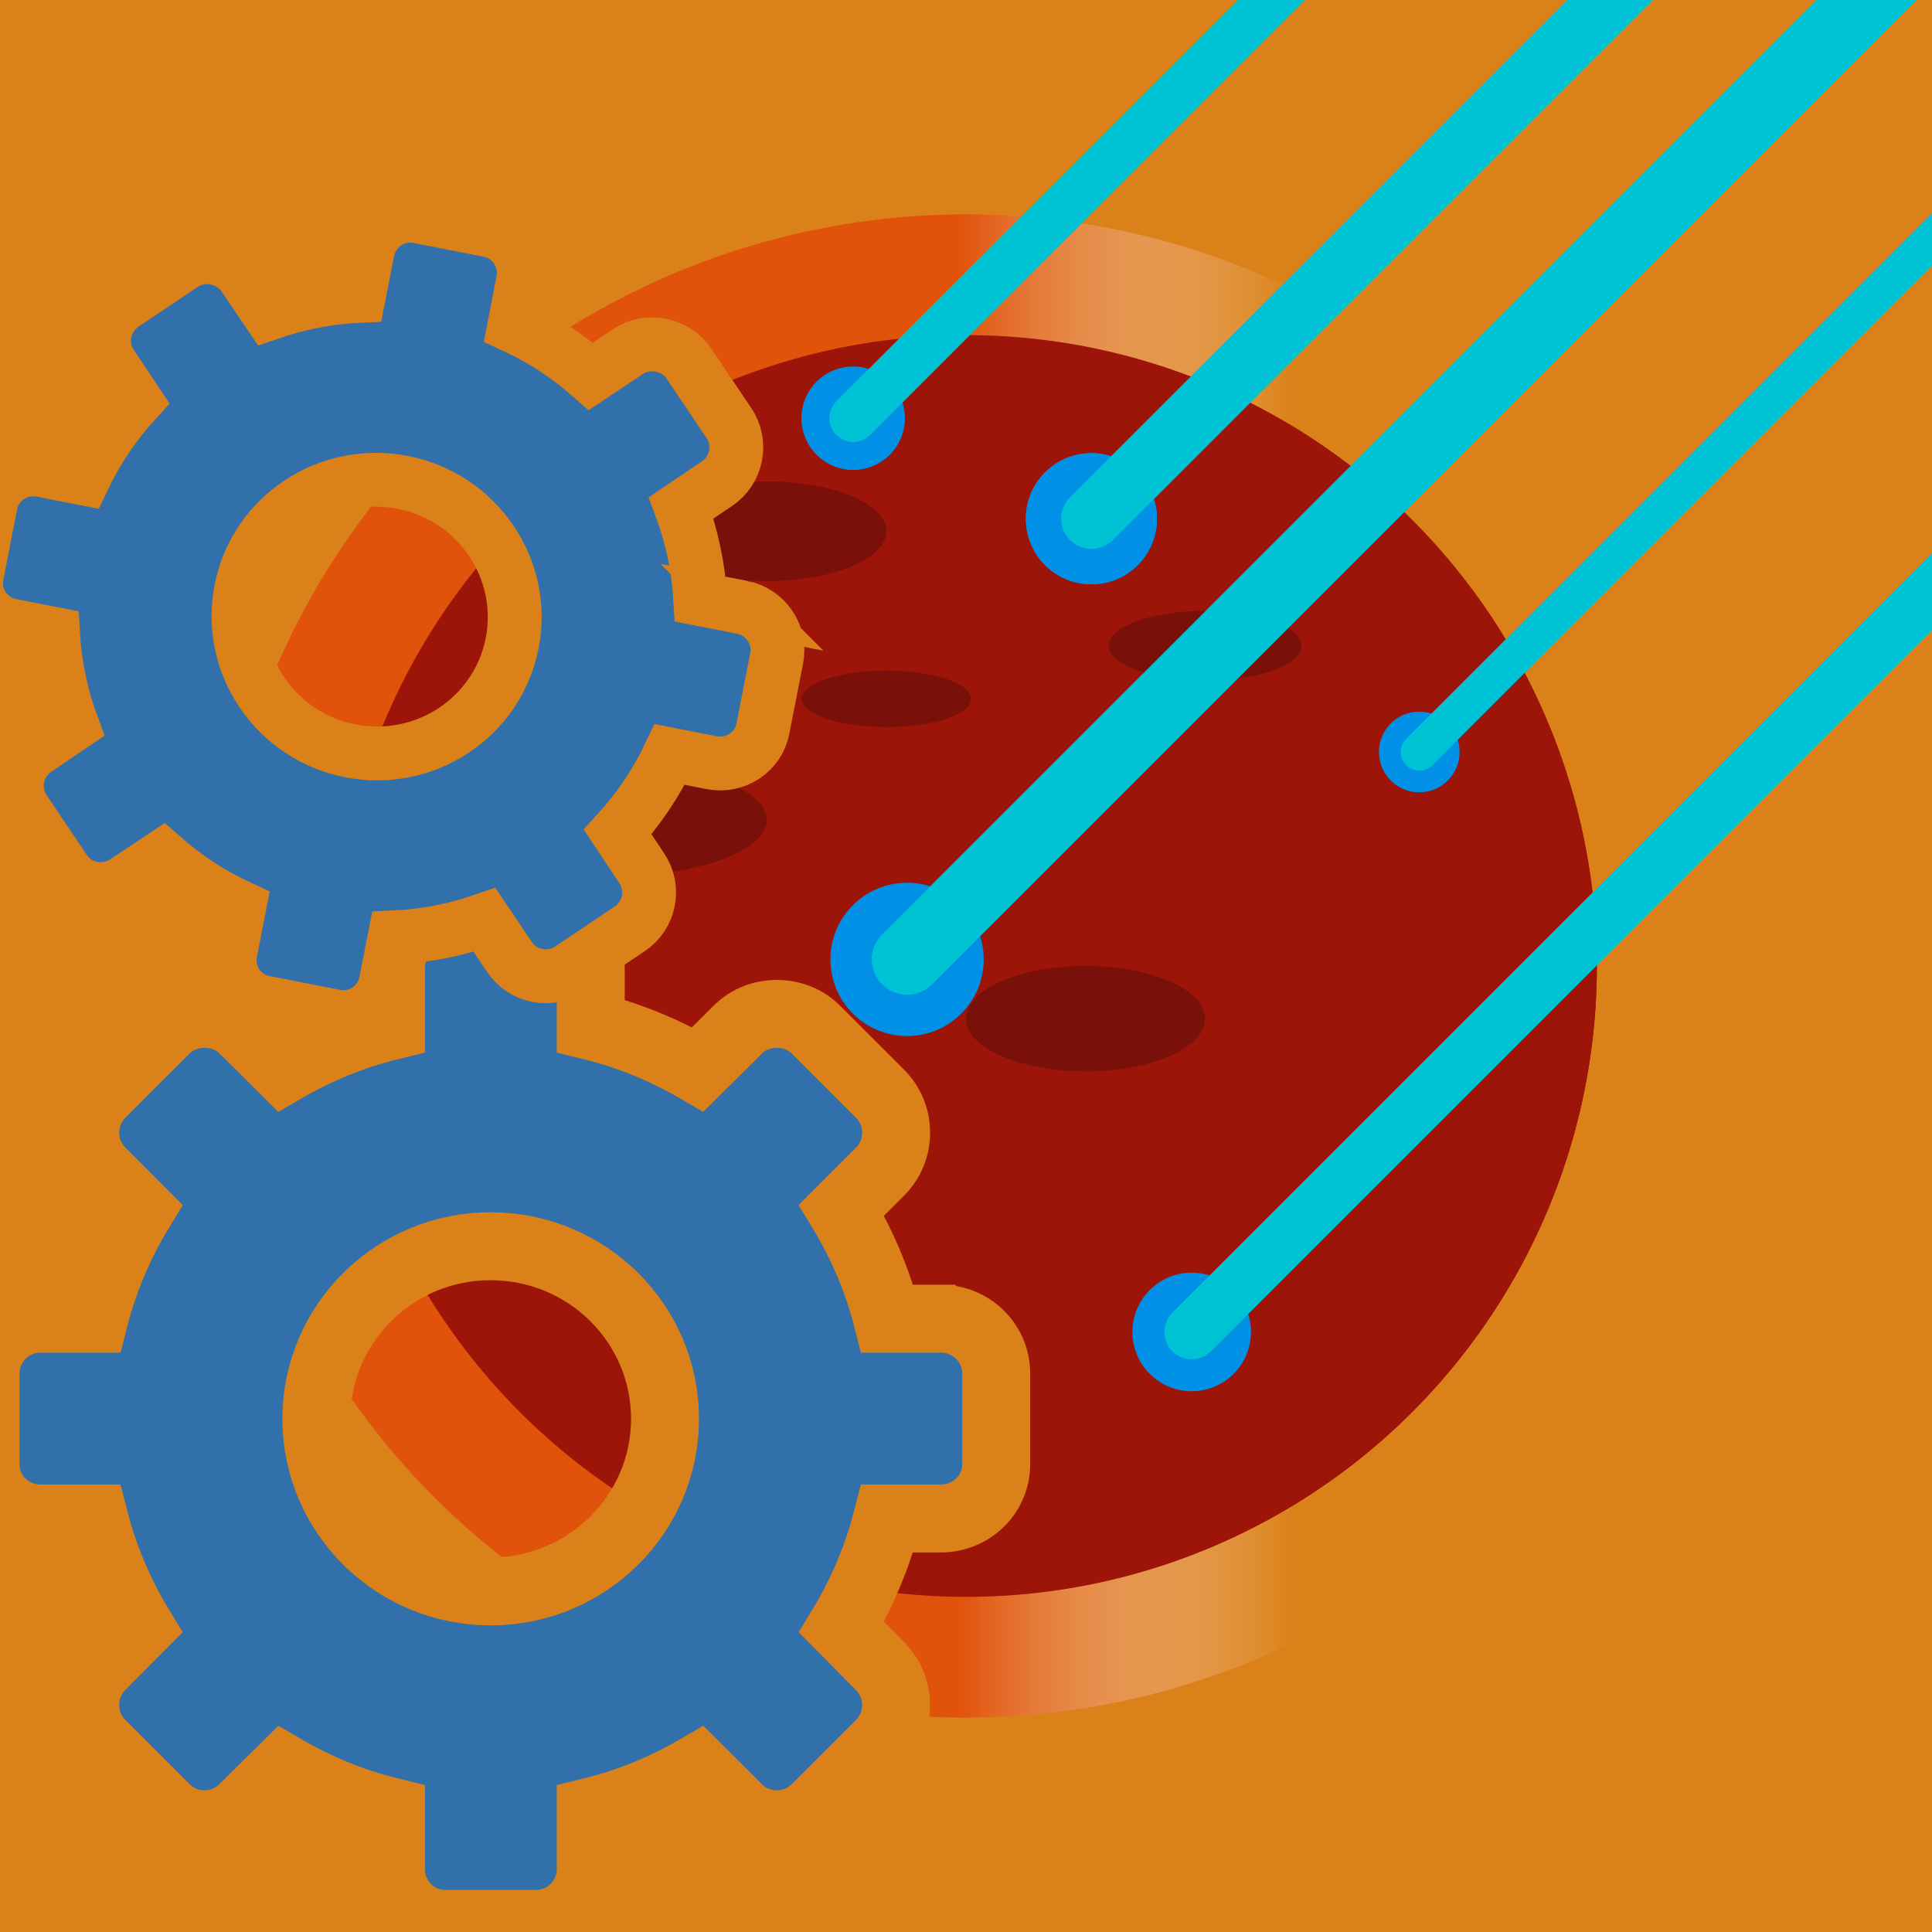 <?xml version="1.0" encoding="UTF-8" standalone="no"?>
<!-- Created with Inkscape (http://www.inkscape.org/) -->

<svg
   width="512"
   height="512"
   viewBox="0 0 512 512"
   version="1.1"
   id="svg1"
   inkscape:version="1.4 (1:1.4+202410161351+e7c3feb100)"
   sodipodi:docname="icon_primitives.svg"
   inkscape:export-filename="icon_primitives.png"
   inkscape:export-xdpi="96"
   inkscape:export-ydpi="96"
   xml:space="preserve"
   xmlns:inkscape="http://www.inkscape.org/namespaces/inkscape"
   xmlns:sodipodi="http://sodipodi.sourceforge.net/DTD/sodipodi-0.dtd"
   xmlns:xlink="http://www.w3.org/1999/xlink"
   xmlns="http://www.w3.org/2000/svg"
   xmlns:svg="http://www.w3.org/2000/svg"><sodipodi:namedview
     id="namedview1"
     pagecolor="#505050"
     bordercolor="#ffffff"
     borderopacity="1"
     inkscape:showpageshadow="0"
     inkscape:pageopacity="0"
     inkscape:pagecheckerboard="1"
     inkscape:deskcolor="#505050"
     inkscape:document-units="px"
     inkscape:zoom="0.56830945"
     inkscape:cx="393.27166"
     inkscape:cy="354.56036"
     inkscape:window-width="1920"
     inkscape:window-height="1025"
     inkscape:window-x="1080"
     inkscape:window-y="475"
     inkscape:window-maximized="1"
     inkscape:current-layer="layer1" /><defs
     id="defs1"><linearGradient
       id="linearGradient2"
       inkscape:collect="always"><stop
         style="stop-color:#e1520b;stop-opacity:1;"
         offset="0.496"
         id="stop2" /><stop
         style="stop-color:#ffffff;stop-opacity:0;"
         offset="0.758"
         id="stop3" /></linearGradient><linearGradient
       inkscape:collect="always"
       xlink:href="#linearGradient2"
       id="linearGradient3"
       x1="34.147"
       y1="256"
       x2="477.853"
       y2="256"
       gradientUnits="userSpaceOnUse"
       gradientTransform="matrix(0.757,0,0,0.757,62.209,62.209)" /></defs><g
     inkscape:label="Layer 1"
     inkscape:groupmode="layer"
     id="layer1"><rect
       style="fill:#db8119;stroke-width:2;stroke-linejoin:round;fill-opacity:1"
       id="rect1"
       width="512"
       height="512"
       x="0"
       y="0" /><circle
       style="fill:#9d1409;fill-opacity:1;stroke:url(#linearGradient3);stroke-width:64;stroke-linejoin:round;stroke-dasharray:none;stroke-opacity:1"
       id="path1"
       cx="256"
       cy="256"
       r="167.185" /><circle
       style="fill:#9d1409;fill-opacity:1;stroke:none;stroke-width:12.112;stroke-linejoin:round;stroke-dasharray:none;stroke-opacity:1"
       id="circle3"
       cx="256"
       cy="256"
       r="167.185" /><ellipse
       style="fill:#791009;fill-opacity:1;stroke:none;stroke-width:8;stroke-linejoin:round;stroke-dasharray:none;stroke-opacity:1"
       id="path7"
       cx="203.234"
       cy="140.768"
       rx="31.673"
       ry="13.197" /><ellipse
       style="fill:#791009;fill-opacity:1;stroke:none;stroke-width:6.007;stroke-linejoin:round;stroke-dasharray:none;stroke-opacity:1"
       id="ellipse7"
       cx="319.368"
       cy="171.122"
       rx="25.514"
       ry="9.238" /><ellipse
       style="fill:#791009;fill-opacity:1;stroke:none;stroke-width:9.728;stroke-linejoin:round;stroke-dasharray:none;stroke-opacity:1"
       id="ellipse8"
       cx="161.884"
       cy="217.3"
       rx="41.351"
       ry="14.945" /><ellipse
       style="fill:#791009;fill-opacity:1;stroke:none;stroke-width:5.067;stroke-linejoin:round;stroke-dasharray:none;stroke-opacity:1"
       id="ellipse9"
       cx="234.907"
       cy="185.204"
       rx="22.435"
       ry="7.473" /><ellipse
       style="fill:#791009;fill-opacity:1;stroke:none;stroke-width:8.227;stroke-linejoin:round;stroke-dasharray:none;stroke-opacity:1"
       id="ellipse10"
       cx="203.234"
       cy="331.984"
       rx="31.673"
       ry="13.955" /><ellipse
       style="fill:#791009;fill-opacity:1;stroke:none;stroke-width:8.227;stroke-linejoin:round;stroke-dasharray:none;stroke-opacity:1"
       id="ellipse11"
       cx="287.673"
       cy="269.955"
       rx="31.673"
       ry="13.955" /><circle
       style="fill:#0091e7;fill-opacity:1;stroke:none;stroke-width:14.044;stroke-linejoin:round;stroke-dasharray:none;stroke-opacity:1"
       id="path11"
       cx="289.235"
       cy="137.469"
       r="17.376" /><path
       style="fill:none;fill-opacity:1;stroke:#00c2d5;stroke-width:16;stroke-linejoin:round;stroke-dasharray:none;stroke-opacity:1;stroke-linecap:round"
       d="M 289.235,137.469 556.137,-129.433"
       id="path12" /><g
       id="g13"><circle
         style="fill:#0091e7;fill-opacity:1;stroke:none;stroke-width:14.044;stroke-linejoin:round;stroke-dasharray:none;stroke-opacity:1"
         id="circle12"
         cx="289.235"
         cy="137.469"
         r="17.376" /><path
         style="fill:none;fill-opacity:1;stroke:#00c2d5;stroke-width:16;stroke-linejoin:round;stroke-dasharray:none;stroke-opacity:1;stroke-linecap:round"
         d="M 289.235,137.469 556.137,-129.433"
         id="path13" /></g><g
       id="g14"
       transform="matrix(0.615,0,0,0.615,198.242,114.741)"><circle
         style="fill:#0091e7;fill-opacity:1;stroke:none;stroke-width:14.044;stroke-linejoin:round;stroke-dasharray:none;stroke-opacity:1"
         id="circle13"
         cx="289.235"
         cy="137.469"
         r="17.376" /><path
         style="fill:none;fill-opacity:1;stroke:#00c2d5;stroke-width:16;stroke-linecap:round;stroke-linejoin:round;stroke-dasharray:none;stroke-opacity:1"
         d="M 289.235,137.469 556.137,-129.433"
         id="path14" /></g><g
       id="g15"
       transform="matrix(0.789,0,0,0.789,-2.103,2.366)"><circle
         style="fill:#0091e7;fill-opacity:1;stroke:none;stroke-width:14.044;stroke-linejoin:round;stroke-dasharray:none;stroke-opacity:1"
         id="circle14"
         cx="289.235"
         cy="137.469"
         r="17.376" /><path
         style="fill:none;fill-opacity:1;stroke:#00c2d5;stroke-width:16;stroke-linecap:round;stroke-linejoin:round;stroke-dasharray:none;stroke-opacity:1"
         d="M 289.235,137.469 556.137,-129.433"
         id="path15" /></g><g
       id="g16"
       transform="matrix(1.169,0,0,1.169,-97.735,93.551)"><circle
         style="fill:#0091e7;fill-opacity:1;stroke:none;stroke-width:14.044;stroke-linejoin:round;stroke-dasharray:none;stroke-opacity:1"
         id="circle15"
         cx="289.235"
         cy="137.469"
         r="17.376" /><path
         style="fill:none;fill-opacity:1;stroke:#00c2d5;stroke-width:16;stroke-linecap:round;stroke-linejoin:round;stroke-dasharray:none;stroke-opacity:1"
         d="M 289.235,137.469 556.137,-129.433"
         id="path16" /></g><g
       id="g17"
       transform="matrix(0.904,0,0,0.904,54.34,228.707)"><circle
         style="fill:#0091e7;fill-opacity:1;stroke:none;stroke-width:14.044;stroke-linejoin:round;stroke-dasharray:none;stroke-opacity:1"
         id="circle16"
         cx="289.235"
         cy="137.469"
         r="17.376" /><path
         style="fill:none;fill-opacity:1;stroke:#00c2d5;stroke-width:16;stroke-linecap:round;stroke-linejoin:round;stroke-dasharray:none;stroke-opacity:1"
         d="M 289.235,137.469 556.137,-129.433"
         id="path17" /></g><g
       style="fill:#3170aa;fill-opacity:1;stroke:#db8119;stroke-width:3.091;stroke-dasharray:none;stroke-opacity:1"
       id="g6"
       transform="matrix(5.826,0,0,5.826,-3.827,242.016)"><g
         id="g5"
         style="fill:#3170aa;fill-opacity:1;stroke:#db8119;stroke-width:3.091;stroke-dasharray:none;stroke-opacity:1">
	<g
   id="g4"
   style="fill:#3170aa;fill-opacity:1;stroke:#db8119;stroke-width:3.091;stroke-dasharray:none;stroke-opacity:1">
		<path
   d="m 43.454,18.443 h -2.437 c -0.453,-1.766 -1.16,-3.42 -2.082,-4.933 l 1.752,-1.756 C 41.16,11.281 41.42,10.65 41.42,9.98 41.42,9.311 41.158,8.679 40.687,8.207 L 37.767,5.29 C 36.82,4.342 35.165,4.343 34.222,5.289 L 32.396,7.104 C 30.9,6.232 29.296,5.56 27.529,5.128 V 2.52 C 27.529,1.137 26.424,0 25.041,0 H 20.913 C 19.53,0 18.442,1.137 18.442,2.52 v 2.607 c -1.766,0.431 -3.38,1.104 -4.878,1.977 L 11.739,5.289 C 10.793,4.341 9.137,4.342 8.188,5.288 L 5.27,8.205 C 4.802,8.672 4.535,9.318 4.535,9.978 c 0,0.669 0.259,1.299 0.733,1.772 L 7.02,13.51 C 6.099,15.023 5.391,16.677 4.939,18.443 H 2.501 C 1.117,18.443 0,19.555 0,20.935 v 4.125 c 0,1.384 1.117,2.471 2.501,2.471 h 2.438 c 0.452,1.766 1.159,3.43 2.079,4.943 l -1.752,1.763 c -0.474,0.473 -0.734,1.106 -0.734,1.776 0,0.67 0.261,1.303 0.734,1.776 l 2.92,2.919 c 0.474,0.473 1.103,0.733 1.772,0.733 0.669,0 1.299,-0.261 1.773,-0.733 l 1.833,-1.816 c 1.498,0.873 3.112,1.545 4.878,1.978 v 2.604 c 0,1.383 1.088,2.498 2.471,2.498 h 4.128 c 1.383,0 2.488,-1.115 2.488,-2.498 v -2.605 c 1.767,-0.432 3.371,-1.104 4.869,-1.977 l 1.817,1.812 c 0.474,0.475 1.104,0.735 1.775,0.735 0.67,0 1.301,-0.261 1.774,-0.733 l 2.92,-2.917 c 0.473,-0.472 0.732,-1.103 0.734,-1.772 0,-0.67 -0.262,-1.299 -0.734,-1.773 l -1.75,-1.77 c 0.92,-1.514 1.627,-3.179 2.08,-4.943 h 2.438 c 1.383,0 2.52,-1.087 2.52,-2.471 v -4.125 c 10e-4,-1.38 -1.135,-2.492 -2.518,-2.492 z M 22.976,30.85 c -4.378,0 -7.928,-3.517 -7.928,-7.852 0,-4.338 3.55,-7.85 7.928,-7.85 4.379,0 7.931,3.512 7.931,7.85 -0.001,4.336 -3.552,7.852 -7.931,7.852 z"
   id="path3"
   style="fill:#3170aa;fill-opacity:1;stroke:#db8119;stroke-width:3.091;stroke-dasharray:none;stroke-opacity:1" />
	</g>
</g></g><g
       style="fill:#3170aa;fill-opacity:1;stroke:#db8119;stroke-width:3.091;stroke-dasharray:none;stroke-opacity:1"
       id="g9"
       transform="matrix(4.531,0.887,-0.887,4.531,16.092,38.823)"><g
         id="g8"
         style="fill:#3170aa;fill-opacity:1;stroke:#db8119;stroke-width:3.091;stroke-dasharray:none;stroke-opacity:1">
	<g
   id="g7"
   style="fill:#3170aa;fill-opacity:1;stroke:#db8119;stroke-width:3.091;stroke-dasharray:none;stroke-opacity:1">
		<path
   d="m 43.454,18.443 h -2.437 c -0.453,-1.766 -1.16,-3.42 -2.082,-4.933 l 1.752,-1.756 C 41.16,11.281 41.42,10.65 41.42,9.98 41.42,9.311 41.158,8.679 40.687,8.207 L 37.767,5.29 C 36.82,4.342 35.165,4.343 34.222,5.289 L 32.396,7.104 C 30.9,6.232 29.296,5.56 27.529,5.128 V 2.52 C 27.529,1.137 26.424,0 25.041,0 H 20.913 C 19.53,0 18.442,1.137 18.442,2.52 v 2.607 c -1.766,0.431 -3.38,1.104 -4.878,1.977 L 11.739,5.289 C 10.793,4.341 9.137,4.342 8.188,5.288 L 5.27,8.205 C 4.802,8.672 4.535,9.318 4.535,9.978 c 0,0.669 0.259,1.299 0.733,1.772 L 7.02,13.51 C 6.099,15.023 5.391,16.677 4.939,18.443 H 2.501 C 1.117,18.443 0,19.555 0,20.935 v 4.125 c 0,1.384 1.117,2.471 2.501,2.471 h 2.438 c 0.452,1.766 1.159,3.43 2.079,4.943 l -1.752,1.763 c -0.474,0.473 -0.734,1.106 -0.734,1.776 0,0.67 0.261,1.303 0.734,1.776 l 2.92,2.919 c 0.474,0.473 1.103,0.733 1.772,0.733 0.669,0 1.299,-0.261 1.773,-0.733 l 1.833,-1.816 c 1.498,0.873 3.112,1.545 4.878,1.978 v 2.604 c 0,1.383 1.088,2.498 2.471,2.498 h 4.128 c 1.383,0 2.488,-1.115 2.488,-2.498 v -2.605 c 1.767,-0.432 3.371,-1.104 4.869,-1.977 l 1.817,1.812 c 0.474,0.475 1.104,0.735 1.775,0.735 0.67,0 1.301,-0.261 1.774,-0.733 l 2.92,-2.917 c 0.473,-0.472 0.732,-1.103 0.734,-1.772 0,-0.67 -0.262,-1.299 -0.734,-1.773 l -1.75,-1.77 c 0.92,-1.514 1.627,-3.179 2.08,-4.943 h 2.438 c 1.383,0 2.52,-1.087 2.52,-2.471 v -4.125 c 10e-4,-1.38 -1.135,-2.492 -2.518,-2.492 z M 22.976,30.85 c -4.378,0 -7.928,-3.517 -7.928,-7.852 0,-4.338 3.55,-7.85 7.928,-7.85 4.379,0 7.931,3.512 7.931,7.85 -0.001,4.336 -3.552,7.852 -7.931,7.852 z"
   id="path6"
   style="fill:#3170aa;fill-opacity:1;stroke:#db8119;stroke-width:3.091;stroke-dasharray:none;stroke-opacity:1" />
	</g>
</g></g></g></svg>
